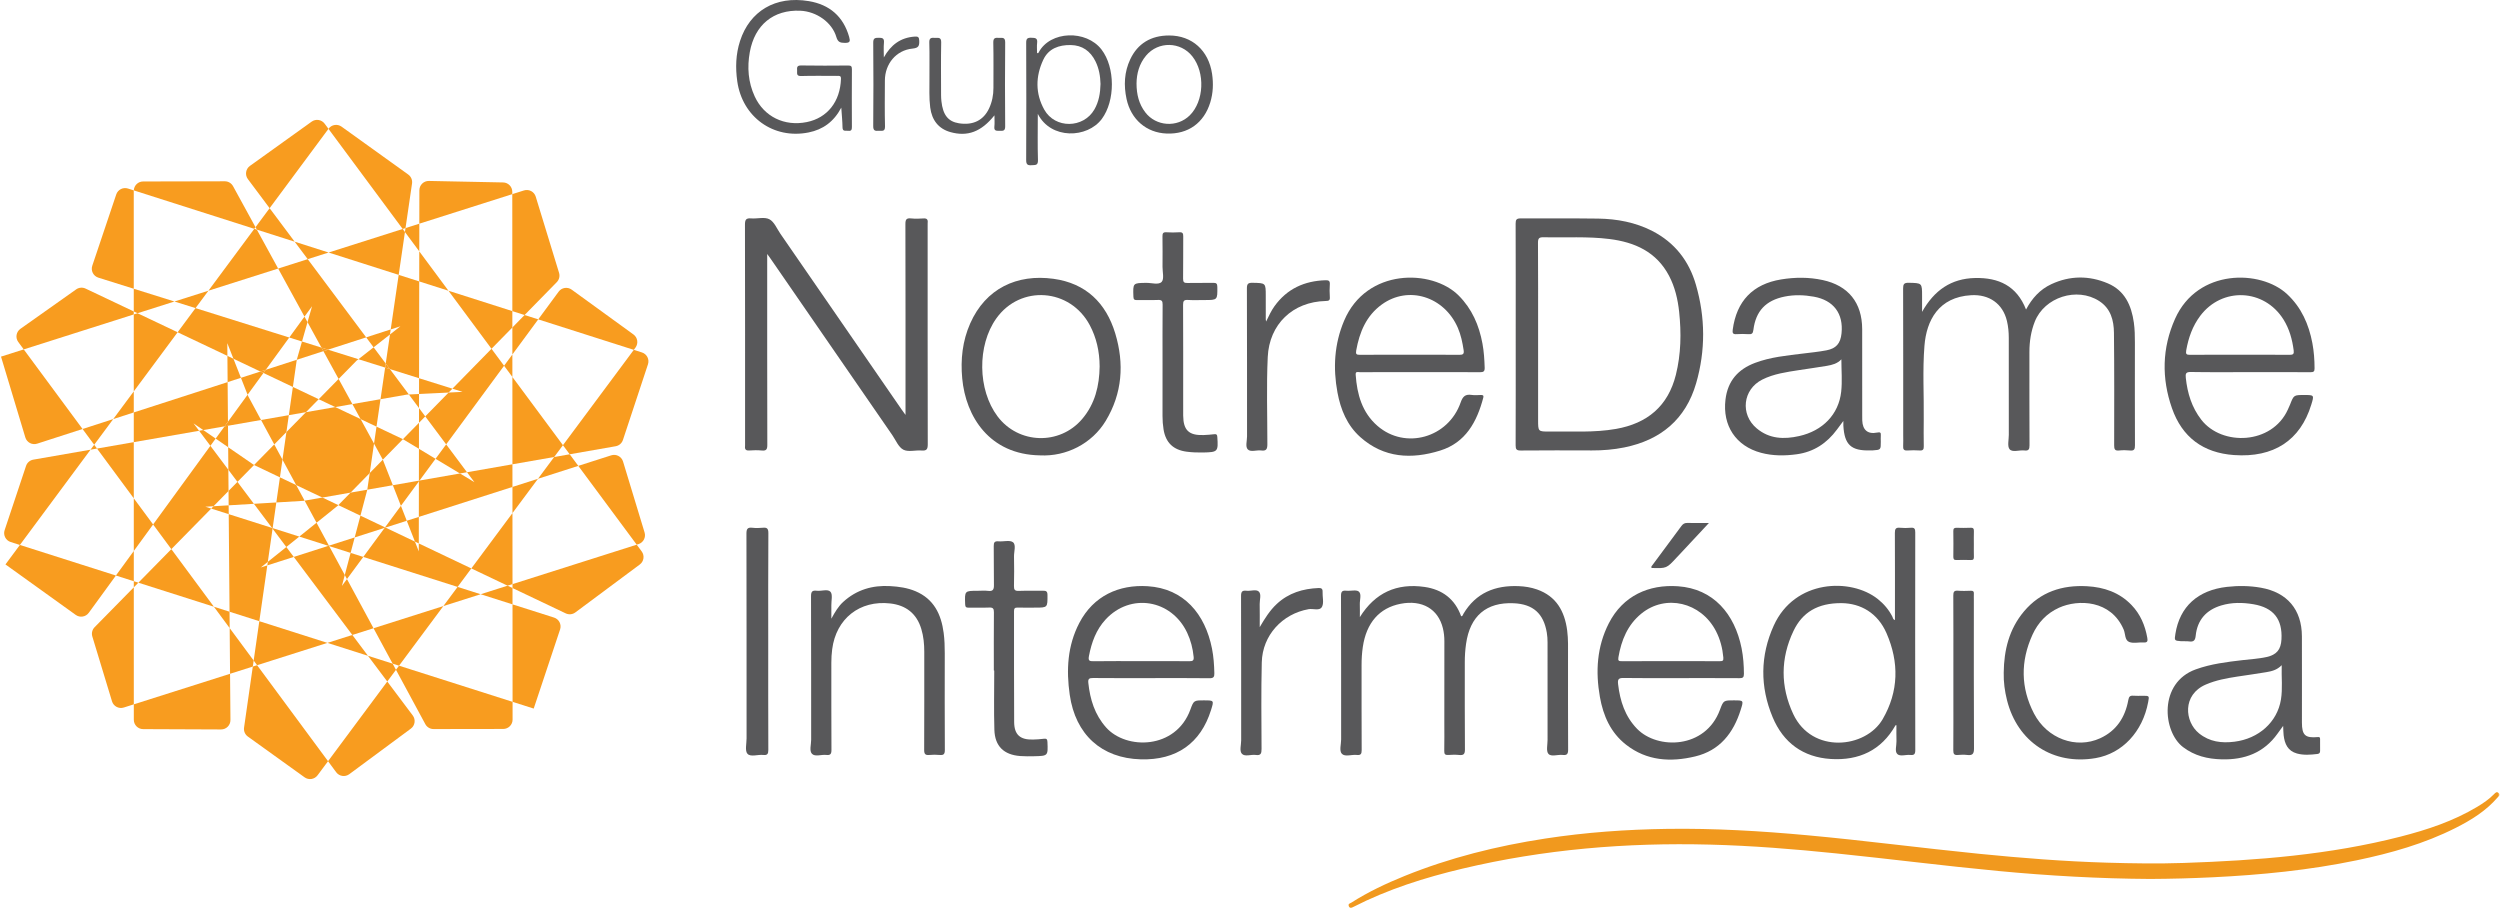 <svg width="1652" height="600" viewBox="0 0 1652 600" fill="none" xmlns="http://www.w3.org/2000/svg">
<path d="M167.862 307.279L150.776 295.517L150.901 310.421L156.907 318.426" fill="#F89C1F"/>
<path d="M88.418 125.814L84.546 124.58C81.33 123.555 77.882 125.298 76.808 128.501L60.978 175.604C59.875 178.884 61.682 182.435 64.988 183.471L88.393 190.811L88.385 126.103C88.385 126.003 88.41 125.91 88.418 125.814Z" fill="#F89C1F"/>
<path d="M338.578 234.242L355.664 211.04L346.644 208.166L338.568 216.406L338.578 234.242Z" fill="#F89C1F"/>
<path d="M22.017 303.732C19.775 304.123 17.932 305.71 17.213 307.866L3.059 350.323C1.97 353.593 3.764 357.122 7.051 358.168L13.143 360.107L59.832 297.146" fill="#F89C1F"/>
<path d="M352.679 468.229L370.11 415.938C371.198 412.665 369.401 409.136 366.117 408.093L338.67 399.369L338.71 463.782" fill="#F89C1F"/>
<path d="M266.25 290.208L276.842 296.58L276.871 279.37" fill="#F89C1F"/>
<path d="M76.594 380.313L88.414 384.077V364.088" fill="#F89C1F"/>
<path d="M376.454 300.188L406.836 294.873C409.081 294.481 410.924 292.888 411.639 290.724L428.177 240.725C429.255 237.459 427.462 233.94 424.185 232.894L418.82 231.182L371.995 294.175" fill="#F89C1F"/>
<path d="M151.772 415.045L152.021 445.238L167.054 440.466L167.623 436.496L151.772 415.045Z" fill="#F89C1F"/>
<path d="M62.514 414.458C60.931 416.074 60.351 418.426 61.01 420.589L74.014 463.437C75.014 466.732 78.519 468.575 81.803 467.532L88.421 465.429L88.414 388.108" fill="#F89C1F"/>
<path d="M421.898 359.559C425.125 358.534 426.929 355.108 425.943 351.87L411.707 304.973C410.707 301.672 407.196 299.829 403.908 300.882L382.133 307.848L420.738 359.926" fill="#F89C1F"/>
<path d="M346.644 208.166L367.932 186.441C369.516 184.823 370.088 182.471 369.427 180.304L354.002 129.924C352.995 126.636 349.498 124.8 346.221 125.843L338.518 128.291L338.56 205.587" fill="#F89C1F"/>
<path d="M251.445 263.783L268.915 260.741L270.185 260.681L257.629 243.88L254.501 242.898" fill="#F89C1F"/>
<path d="M277.055 166.09L277.087 147.813L267.968 150.712L267.587 153.317L277.055 166.09Z" fill="#F89C1F"/>
<path d="M182.596 332.028L167.78 332.918L179.732 348.843L180.166 348.982L182.596 332.028Z" fill="#F89C1F"/>
<path d="M0.668 235.658L16.74 289.07C17.736 292.386 21.266 294.236 24.56 293.168L54.551 283.48L15.687 230.883" fill="#F89C1F"/>
<path d="M179.731 348.843L180.112 349.348L180.165 348.982" fill="#F89C1F"/>
<path d="M257.629 243.88L254.889 240.219L254.498 242.898" fill="#F89C1F"/>
<path d="M419.919 229.705C421.972 226.944 421.374 223.038 418.588 221.013L377.763 191.394C375.013 189.398 371.17 189.992 369.152 192.728L355.664 211.044L418.82 231.182" fill="#F89C1F"/>
<path d="M267.968 150.709L272.273 121.242C272.608 118.958 271.64 116.678 269.765 115.329L225.702 83.685C222.958 81.714 219.14 82.308 217.13 85.023L217.048 85.133L266.096 151.303" fill="#F89C1F"/>
<path d="M209.171 345.427L197.775 354.578L217.006 360.691L217.355 360.58L209.171 345.427Z" fill="#F89C1F"/>
<path d="M62.244 293.891L59.832 297.146L64.102 296.406" fill="#F89C1F"/>
<path d="M223.756 250.409L235.629 238.327L236.856 237.366L216.764 231.065L213.704 232.054" fill="#F89C1F"/>
<path d="M3.604 372.972L50.047 406.332C52.808 408.313 56.651 407.698 58.65 404.951L76.594 380.312L13.143 360.107" fill="#F89C1F"/>
<path d="M167.054 440.467L161.272 480.817C160.945 483.094 161.913 485.368 163.781 486.713L201.272 513.657C204.012 515.628 207.826 515.034 209.84 512.322L216.768 503.004L169.89 439.566" fill="#F89C1F"/>
<path d="M243.157 433.354L255.91 450.347L261.659 442.609L259.468 438.546L243.157 433.354Z" fill="#F89C1F"/>
<path d="M194.718 159.714L178.166 137.566L168.844 150.14L169.722 151.744L194.718 159.714Z" fill="#F89C1F"/>
<path d="M217.006 360.691L217.5 360.847L217.358 360.581" fill="#F89C1F"/>
<path d="M216.76 231.065L212.416 229.702L213.704 232.054" fill="#F89C1F"/>
<path d="M248.797 281.929L251.444 263.783L232.854 267.021L238.287 276.941L248.797 281.929Z" fill="#F89C1F"/>
<path d="M203.204 212.88L212.416 229.702L216.764 231.065L241.962 222.921L203.339 171.249L183.805 177.458L201.201 209.226L206.211 202.349" fill="#F89C1F"/>
<path d="M180.112 349.348L189.2 361.459L197.775 354.578L180.166 348.981L180.112 349.348Z" fill="#F89C1F"/>
<path d="M254.889 240.219L246.88 229.502L236.856 237.365L254.497 242.898L254.889 240.219Z" fill="#F89C1F"/>
<path d="M227.829 379.974L217.5 360.847L217.006 360.69L194.12 368.016L232.825 419.585L246.822 415.141L229.274 382.646L225.929 387.19" fill="#F89C1F"/>
<path d="M184.976 315.423L182.596 332.028L200.646 330.943L201.29 330.833L195.732 320.547" fill="#F89C1F"/>
<path d="M261.66 442.608L281.055 478.519C282.137 480.522 284.229 481.767 286.506 481.763L332.544 481.692C335.956 481.685 338.717 478.917 338.717 475.509L338.71 463.782L263.684 439.89" fill="#F89C1F"/>
<path d="M88.424 475.626C88.424 479.031 91.175 481.796 94.58 481.806L146.072 482.02C149.516 482.034 152.309 479.23 152.277 475.786L152.025 445.238L88.421 465.429" fill="#F89C1F"/>
<path d="M238.18 340.749L234.387 355.13L254.213 348.782L254.433 348.487L238.18 340.749Z" fill="#F89C1F"/>
<path d="M88.413 384.077V388.108L91.431 385.038" fill="#F89C1F"/>
<path d="M193.533 255.704L196.109 237.743V237.736L175.611 244.361L174.078 246.471" fill="#F89C1F"/>
<path d="M338.518 126.732C338.514 123.37 335.82 120.623 332.458 120.556L283.431 119.567C279.973 119.495 277.13 122.278 277.123 125.736L277.087 147.813L338.518 128.291" fill="#F89C1F"/>
<path d="M317.604 392.669L338.671 399.365L338.667 388.581L335.394 387.023L317.604 392.669Z" fill="#F89C1F"/>
<path d="M168.844 150.139L153.989 123.01C152.9 121.028 150.815 119.794 148.552 119.797L94.555 119.918C91.246 119.925 88.57 122.541 88.418 125.814L168.051 151.21" fill="#F89C1F"/>
<path d="M115.27 199.235L88.392 190.81L88.396 205.807L90.879 206.988L115.27 199.235Z" fill="#F89C1F"/>
<path d="M91.434 385.037L141.343 400.931L113.217 362.872" fill="#F89C1F"/>
<path d="M276.871 279.37L281.002 275.154L276.885 269.646" fill="#F89C1F"/>
<path d="M227.829 379.974L229.274 382.646L240.048 368.016L231.686 365.358L227.829 379.974Z" fill="#F89C1F"/>
<path d="M292.971 400.49L317.603 392.669L302.382 387.831" fill="#F89C1F"/>
<path d="M203.204 212.88L201.201 209.226L191.146 223.031L199.557 225.668L203.204 212.88Z" fill="#F89C1F"/>
<path d="M338.567 216.406L338.56 205.59L296.354 192.127L324.78 230.474L338.567 216.406Z" fill="#F89C1F"/>
<path d="M137.728 192.098L115.27 199.235L129.196 203.604" fill="#F89C1F"/>
<path d="M175.611 244.36L172.057 245.51L174.078 246.47" fill="#F89C1F"/>
<path d="M254.213 348.786L254.718 348.623L254.433 348.487" fill="#F89C1F"/>
<path d="M134.306 284.181L131.562 284.658L139.024 294.599L142.504 289.82L134.306 284.181Z" fill="#F89C1F"/>
<path d="M259.464 438.545L263.684 439.89L292.971 400.49L246.826 415.141L259.464 438.545Z" fill="#F89C1F"/>
<path d="M88.41 364.089L101.173 346.57L88.407 329.296" fill="#F89C1F"/>
<path d="M338.585 249.1L338.578 234.242L333.092 241.688" fill="#F89C1F"/>
<path d="M303.93 312.876L308.587 312.061L294.825 293.645L287.804 303.177L303.93 312.876Z" fill="#F89C1F"/>
<path d="M169.722 151.744L168.05 151.21L137.728 192.098L183.805 177.457L169.722 151.744Z" fill="#F89C1F"/>
<path d="M232.854 267.021L223.756 250.409L210.594 263.801L221.539 268.992L232.854 267.021Z" fill="#F89C1F"/>
<path d="M217.5 360.847L231.686 365.359L234.387 355.13L217.354 360.581L217.5 360.847Z" fill="#F89C1F"/>
<path d="M154.259 237.063L172.057 245.51L175.611 244.361L191.146 223.031L129.196 203.604L117.369 219.558L150.271 235.17L150.199 226.742" fill="#F89C1F"/>
<path d="M274.191 357.89L254.721 348.622L254.213 348.782L240.048 368.016L302.378 387.83L311.451 375.627L276.739 359.104L276.728 364.366" fill="#F89C1F"/>
<path d="M201.29 330.832L209.171 345.427L223.087 334.259L223.549 333.785L213.028 328.776" fill="#F89C1F"/>
<path d="M212.416 229.702L199.557 225.667L196.11 237.739L213.704 232.054L212.416 229.702Z" fill="#F89C1F"/>
<path d="M222.151 510.288C224.183 513.034 228.054 513.614 230.801 511.583L271.494 481.479C274.252 479.44 274.821 475.544 272.761 472.801L255.91 450.347L216.768 503.005" fill="#F89C1F"/>
<path d="M214.515 81.717C212.505 79.006 208.691 78.408 205.947 80.376L165.15 109.625C162.34 111.643 161.731 115.578 163.802 118.353L178.166 137.566L217.049 85.132" fill="#F89C1F"/>
<path d="M172.501 277.531L163.937 261.67L163.61 260.841L150.633 278.659L150.655 281.334" fill="#F89C1F"/>
<path d="M338.667 388.581L373.828 405.317C375.895 406.299 378.336 406.061 380.176 404.695L422.762 373.029C425.499 370.99 426.071 367.127 424.04 364.387L420.734 359.925L338.664 385.984" fill="#F89C1F"/>
<path d="M88.396 205.807L56.54 190.693C54.523 189.733 52.142 189.939 50.317 191.23L13.488 217.292C10.659 219.295 10.029 223.227 12.086 226.013L15.686 230.884L88.396 207.778" fill="#F89C1F"/>
<path d="M259.585 320.632L264.922 334.245L276.806 318.113V317.622L259.585 320.632Z" fill="#F89C1F"/>
<path d="M366.193 301.985L355.497 316.373L382.133 307.848L376.454 300.188L366.193 301.985Z" fill="#F89C1F"/>
<path d="M54.551 283.48L62.244 293.89L74.825 276.926" fill="#F89C1F"/>
<path d="M186.652 303.728L181.226 293.681L167.862 307.279L184.976 315.423L186.652 303.728Z" fill="#F89C1F"/>
<path d="M176.97 371.279L180.112 349.348L179.731 348.843L151.142 339.756L151.68 404.226L171.352 410.487L176.636 373.61L172.363 374.979" fill="#F89C1F"/>
<path d="M167.78 332.917L156.903 318.426L151.014 324.417L151.093 333.917L167.78 332.917Z" fill="#F89C1F"/>
<path d="M257.696 221.017L254.888 240.219L257.628 243.88L276.916 249.929L277.023 185.965L263.449 181.635L258.183 217.68L264.591 215.609" fill="#F89C1F"/>
<path d="M276.899 260.354L270.185 260.681L276.884 269.647" fill="#F89C1F"/>
<path d="M252.971 303.757L266.25 290.208L248.797 281.929L247.157 293.14" fill="#F89C1F"/>
<path d="M257.696 221.017L258.183 217.68L241.962 222.921L246.879 229.503L257.696 221.017Z" fill="#F89C1F"/>
<path d="M217.137 166.865L194.718 159.714L203.339 171.249" fill="#F89C1F"/>
<path d="M338.585 249.1L338.617 306.806L366.192 301.985L371.995 294.175L338.585 249.1Z" fill="#F89C1F"/>
<path d="M216.348 424.816L243.158 433.355L232.825 419.585" fill="#F89C1F"/>
<path d="M176.97 371.279L176.636 373.609L194.12 368.016L189.203 361.459L176.97 371.279Z" fill="#F89C1F"/>
<path d="M64.102 296.406L88.41 329.296L88.403 292.172" fill="#F89C1F"/>
<path d="M274.191 357.89L276.739 359.103L276.767 341.566L268.794 344.117L274.191 357.89Z" fill="#F89C1F"/>
<path d="M154.259 237.063L150.271 235.17L150.413 252.501L159.212 249.658L154.259 237.063Z" fill="#F89C1F"/>
<path d="M74.825 276.926L88.403 272.539L88.399 258.621" fill="#F89C1F"/>
<path d="M267.588 153.317L266.097 151.306L217.138 166.865L263.45 181.634L267.588 153.317Z" fill="#F89C1F"/>
<path d="M167.624 436.496L169.89 439.566L216.348 424.815L171.349 410.487L167.624 436.496Z" fill="#F89C1F"/>
<path d="M338.638 339.051L355.497 316.373L338.628 321.77" fill="#F89C1F"/>
<path d="M150.634 278.659L148.399 281.726L150.655 281.335" fill="#F89C1F"/>
<path d="M276.807 318.113L277.219 317.547L276.807 317.622" fill="#F89C1F"/>
<path d="M189.264 285.501L190.865 274.333L172.501 277.528L181.226 293.681L189.264 285.501Z" fill="#F89C1F"/>
<path d="M135.694 334.842L141.084 334.519L151.015 324.418L150.897 310.421L139.024 294.599L101.173 346.569L113.217 362.872L139.561 336.073" fill="#F89C1F"/>
<path d="M150.776 295.516L150.655 281.334L148.399 281.726L142.504 289.824L150.776 295.516Z" fill="#F89C1F"/>
<path d="M244.314 312.594L242.709 323.585L259.585 320.632L252.971 303.76L244.314 312.594Z" fill="#F89C1F"/>
<path d="M276.842 296.581L276.807 317.622L277.219 317.547L287.808 303.177L276.842 296.581Z" fill="#F89C1F"/>
<path d="M296.44 259.4L281.001 275.154L294.825 293.648L333.092 241.688L324.78 230.474L298.948 256.838L305.68 258.948" fill="#F89C1F"/>
<path d="M296.354 192.127L277.055 166.09L277.023 185.964" fill="#F89C1F"/>
<path d="M90.879 206.988L88.396 207.778L88.4 258.621L117.369 219.558L90.879 206.988Z" fill="#F89C1F"/>
<path d="M335.393 387.023L338.663 385.984L338.635 339.052L311.451 375.627L335.393 387.023Z" fill="#F89C1F"/>
<path d="M296.44 259.4L298.948 256.838L276.916 249.929L276.899 260.353L296.44 259.4Z" fill="#F89C1F"/>
<path d="M141.087 334.519L139.561 336.074L151.142 339.756L151.093 333.917L141.087 334.519Z" fill="#F89C1F"/>
<path d="M141.344 400.931L151.772 415.045L151.68 404.225" fill="#F89C1F"/>
<path d="M254.722 348.622L268.794 344.117L264.923 334.244L254.434 348.487L254.722 348.622Z" fill="#F89C1F"/>
<path d="M223.549 333.786L238.18 340.749L242.709 323.585L231.651 325.521L223.549 333.786Z" fill="#F89C1F"/>
<path d="M172.057 245.51L159.212 249.658L163.61 260.841L174.078 246.47L172.057 245.51Z" fill="#F89C1F"/>
<path d="M313.497 318.629L303.93 312.876L277.223 317.548L276.806 318.113L276.767 341.567L338.628 321.771L338.617 306.806L308.587 312.061" fill="#F89C1F"/>
<path d="M210.594 263.798L193.533 255.703L190.865 274.333L202.176 272.362L210.594 263.798Z" fill="#F89C1F"/>
<path d="M127.89 279.766L134.306 284.181L148.399 281.726L150.634 278.659L150.413 252.501L88.403 272.539V292.172L131.562 284.658" fill="#F89C1F"/>
<path d="M213.028 328.776L231.651 325.521L244.314 312.595L247.157 293.14L238.287 276.941L221.539 268.992L202.18 272.362L189.264 285.501L186.652 303.728L195.732 320.547" fill="#F89C1F"/>
<mask id="mask0_54_241" style="mask-type:luminance" maskUnits="userSpaceOnUse" x="890" y="522" width="762" height="78">
<path d="M890.585 522.814H1651.67V599.997H890.585V522.814Z" fill="white"/>
</mask>
<g mask="url(#mask0_54_241)">
<path d="M1420.81 580.812C1387.29 580.606 1353.87 578.717 1320.5 575.557C1284.66 572.17 1248.96 567.573 1213.17 563.909C1185.5 561.073 1157.78 558.835 1129.94 558.116C1074.74 556.682 1020.16 561.222 966.368 574.006C941.494 579.919 917.182 587.587 894.31 599.292C893.321 599.797 892.389 600.658 891.446 599.143C890.265 597.246 892.119 597.008 892.965 596.467C904.106 589.366 916.007 583.758 928.222 578.816C958.124 566.719 989.215 559.009 1021.05 554.121C1047.81 550.011 1074.73 548.101 1101.79 547.72C1132.71 547.282 1163.51 549.118 1194.28 551.936C1232.27 555.412 1270.1 560.436 1308.05 564.215C1336.07 567.008 1364.14 569.224 1392.31 570.053C1409.23 570.548 1426.15 570.811 1443.07 570.238C1491.35 568.612 1539.41 564.873 1586.42 552.804C1604.05 548.279 1621.26 542.557 1636.99 533.122C1641 530.72 1644.84 528.091 1648.11 524.722C1649.03 523.772 1649.94 522.815 1651.19 524.156C1652.41 525.458 1651.01 526.241 1650.38 526.984C1642.75 535.858 1633.01 541.874 1622.72 547.072C1602.01 557.543 1579.88 563.784 1557.29 568.491C1525.86 575.034 1494.02 578.162 1462.02 579.716C1448.29 580.382 1434.55 580.741 1420.81 580.812Z" fill="#F1991E"/>
</g>
<path d="M596.934 297.153C600.172 298.832 604.943 297.359 609.003 297.701C612.418 297.989 613.07 296.74 613.062 293.535C612.956 245.239 612.988 196.944 612.988 148.649C612.988 148.193 612.938 147.731 612.998 147.286C613.28 145.13 612.539 144.176 610.195 144.344C607.48 144.536 604.719 144.614 602.022 144.329C598.983 144.009 598.282 145.03 598.293 148.037C598.403 188.604 598.364 229.172 598.364 269.743V274.169C597.204 272.571 596.546 271.707 595.93 270.817C569.184 232.036 542.442 193.244 515.685 154.469C513.369 151.111 511.615 146.546 508.391 144.874C505.153 143.194 500.382 144.664 496.322 144.315C492.896 144.027 492.262 145.294 492.273 148.492C492.376 196.787 492.344 245.083 492.344 293.378C492.344 293.834 492.394 294.292 492.334 294.741C492.045 296.908 492.81 297.84 495.144 297.676C497.859 297.484 500.62 297.406 503.317 297.69C506.367 298.014 507.05 296.968 507.039 293.976C506.932 253.408 506.968 212.841 506.968 172.27V167.815C508.135 169.441 508.783 170.316 509.402 171.213C536.148 209.994 562.89 248.779 589.647 287.557C591.96 290.912 593.71 295.481 596.934 297.153Z" fill="#58585A"/>
<path d="M1327.4 223.259C1327.41 244.624 1327.39 265.99 1327.42 287.355C1327.42 290.635 1326.32 295.015 1327.98 296.901C1329.9 299.078 1334.4 297.271 1337.76 297.669C1340.55 298 1341.11 296.858 1341.1 294.254C1341 273.685 1341.04 253.117 1341.04 232.545C1341.04 225.675 1342.05 218.975 1344.58 212.553C1350.96 196.365 1372.49 189.462 1387.14 198.923C1394.8 203.861 1396.81 211.678 1396.9 219.929C1397.16 244.699 1397.08 269.473 1397.04 294.243C1397.03 296.78 1397.46 298 1400.32 297.684C1402.67 297.424 1405.11 297.431 1407.47 297.684C1410.28 297.986 1410.79 296.848 1410.78 294.268C1410.69 271.654 1410.72 249.04 1410.74 226.425C1410.74 221.992 1410.67 217.566 1410.05 213.169C1408.44 201.78 1404.04 191.988 1392.83 187.238C1380.45 181.994 1367.84 182.051 1355.52 187.786C1348.03 191.266 1342.76 197.08 1338.81 204.551C1332.69 188.889 1320.72 183.35 1305.08 183.709C1289.36 184.075 1278.18 191.736 1270.11 206.088V195.713C1270.11 186.9 1270.11 187.061 1261.25 186.865C1258.1 186.794 1257.57 187.872 1257.58 190.729C1257.67 223.003 1257.64 255.28 1257.64 287.551C1257.64 289.938 1257.75 292.329 1257.61 294.709C1257.48 296.83 1258.03 297.854 1260.41 297.677C1263.12 297.477 1265.87 297.502 1268.58 297.669C1270.78 297.808 1271.27 296.887 1271.23 294.891C1271.13 288.985 1271.15 283.075 1271.21 277.165C1271.4 260.923 1270.38 244.642 1271.68 228.443C1273.02 211.753 1281 196.304 1302.54 195.069C1314.39 194.39 1323.45 200.595 1326.19 212.119C1327.06 215.78 1327.4 219.502 1327.4 223.259Z" fill="#58585A"/>
<path d="M1036.15 433.959C1036.15 428.167 1036.35 422.371 1035.59 416.604C1033.9 403.881 1028.42 393.972 1015.58 389.485C1011.68 388.123 1007.63 387.493 1003.55 387.322C988.001 386.671 975.259 391.738 966.987 405.674C966.631 406.268 966.57 407.225 965.531 407.232C961.422 395.811 953.043 389.532 941.354 387.849C922.948 385.198 908.641 391.666 898.59 407.805C898.59 404.998 898.675 402.187 898.565 399.384C898.451 396.47 899.864 392.616 897.925 390.93C896.281 389.496 892.513 390.642 889.716 390.346C886.919 390.051 886.122 390.909 886.13 393.815C886.247 425.413 886.19 457.011 886.226 488.609C886.229 491.883 884.827 496.202 886.749 498.155C888.844 500.279 893.221 498.497 896.569 498.87C899.145 499.159 899.81 498.233 899.796 495.675C899.686 476.921 899.746 458.168 899.729 439.41C899.725 435.429 899.967 431.472 900.547 427.527C902.899 411.534 911.513 401.675 925.56 398.971C939.718 396.242 950.346 402.386 953.463 415.156C954.128 417.913 954.445 420.728 954.437 423.595C954.391 441.552 954.409 459.513 954.409 477.473C954.409 483.724 954.501 489.975 954.363 496.227C954.316 498.347 954.957 499.034 957.06 498.877C959.426 498.703 961.849 498.643 964.208 498.888C967.143 499.187 968.054 498.333 968.026 495.216C967.862 476.011 967.955 456.798 967.937 437.592C967.926 433.493 968.2 429.423 968.784 425.367C971.413 406.997 982.208 397.818 1000.24 398.622C1013.07 399.195 1020 405.382 1022.13 418.059C1022.49 420.205 1022.62 422.339 1022.62 424.499C1022.62 445.982 1022.61 467.468 1022.63 488.947C1022.63 492.107 1021.59 496.337 1023.2 498.152C1025.07 500.269 1029.41 498.479 1032.64 498.87C1035.49 499.215 1036.24 498.177 1036.22 495.334C1036.1 474.876 1036.16 454.418 1036.15 433.959Z" fill="#58585A"/>
<path d="M624.299 431.803C624.306 427.248 624.167 422.709 623.573 418.201C621.947 405.912 617.097 395.761 604.886 390.641C599.577 388.417 593.952 387.631 588.273 387.3C576.546 386.617 566.032 389.68 557.204 397.728C553.998 400.653 551.824 404.325 549.362 408.825C549.362 405.289 549.398 402.617 549.355 399.945C549.305 396.899 550.344 392.836 548.796 391.071C546.985 389.011 542.801 390.755 539.688 390.36C536.695 389.976 535.909 391.007 535.923 394.046C536.044 425.647 535.984 457.245 536.016 488.85C536.019 492.013 534.682 496.13 536.539 498.105C538.574 500.268 542.787 498.478 546.018 498.866C548.69 499.186 549.444 498.243 549.426 495.529C549.305 476.319 549.373 457.107 549.351 437.897C549.348 434.937 549.526 432.005 549.903 429.067C552.483 408.833 568.092 396.433 588.334 398.767C598.691 399.963 605.715 405.417 608.793 415.6C610.287 420.545 610.764 425.601 610.757 430.735C610.746 452.332 610.806 473.932 610.689 495.529C610.671 498.275 611.458 499.136 614.115 498.88C616.371 498.667 618.673 498.667 620.929 498.88C623.551 499.129 624.37 498.339 624.352 495.571C624.228 474.316 624.267 453.058 624.299 431.803Z" fill="#58585A"/>
<path d="M1415.93 459.768C1413.89 459.768 1411.83 459.914 1409.8 459.733C1407.55 459.533 1406.79 460.295 1406.38 462.604C1404.31 473.996 1398.55 482.913 1387.78 487.837C1371.88 495.113 1352.74 488.121 1344.09 471.541C1335.19 454.474 1335.12 436.901 1343.06 419.425C1346.69 411.437 1352.48 405.257 1360.59 401.589C1373.27 395.861 1394.94 396.373 1403.34 416.059C1404.53 418.859 1403.96 423.082 1407.06 424.249C1409.84 425.303 1413.34 424.321 1416.51 424.545C1419.08 424.723 1419.3 423.581 1418.94 421.524C1417.49 413.287 1414.36 405.859 1408.49 399.774C1400.49 391.467 1390.35 387.998 1379.12 387.379C1362.71 386.475 1348.35 391.086 1337.46 403.998C1327.63 415.671 1324.22 429.565 1324.06 444.48C1323.91 450.667 1324.74 456.73 1326.23 462.693C1333.17 490.402 1356.77 505.79 1384.82 500.951C1402.43 497.913 1415.87 483.557 1419.52 463.888C1420.29 459.772 1420.29 459.772 1415.93 459.768Z" fill="#58585A"/>
<path d="M802.401 286.928C800.035 287.194 797.658 287.408 795.278 287.486C785.625 287.799 781.95 284.281 781.853 274.688C781.814 271.052 781.846 267.416 781.846 263.78C781.846 242.987 781.896 222.191 781.782 201.395C781.768 198.826 782.437 198.051 784.995 198.211C788.617 198.435 792.264 198.268 795.901 198.268C804.59 198.268 804.511 198.268 804.412 189.568C804.387 187.462 803.8 186.857 801.718 186.904C796.039 187.035 790.357 186.864 784.675 186.993C782.515 187.039 781.75 186.505 781.786 184.175C781.928 174.86 781.793 165.538 781.885 156.224C781.907 154.217 781.48 153.342 779.281 153.484C776.452 153.669 773.592 153.669 770.763 153.484C768.561 153.338 768.13 154.224 768.162 156.227C768.272 162.93 768.226 169.633 768.194 176.34C768.18 179.738 769.375 184.31 767.657 186.228C765.675 188.437 761.017 186.882 757.53 186.918C748.578 187.01 748.632 186.946 748.952 195.983C749.016 197.748 749.482 198.346 751.279 198.303C755.936 198.193 760.601 198.403 765.251 198.211C767.678 198.111 768.279 198.89 768.258 201.253C768.144 214.204 768.205 227.158 768.205 240.112C768.205 251.704 768.222 263.292 768.19 274.884C768.183 277.848 768.393 280.776 768.863 283.701C770.283 292.506 775.285 297.317 784.166 298.48C787.781 298.957 791.396 299.078 795.033 299.007C804.771 298.815 805.077 298.452 804.401 288.689C804.294 287.148 803.839 286.768 802.401 286.928Z" fill="#58585A"/>
<path d="M689.781 488.168C687.426 488.477 685.038 488.63 682.658 488.694C674.143 488.926 670.212 485.556 670.155 477.117C669.991 452.699 670.108 428.274 670.062 403.855C670.059 402.105 670.56 401.436 672.378 401.489C676.239 401.6 680.103 401.521 683.964 401.521C692.329 401.521 692.229 401.521 692.172 393.132C692.154 390.791 691.329 390.307 689.215 390.353C683.882 390.474 678.534 390.243 673.204 390.456C670.553 390.563 669.97 389.663 670.034 387.179C670.204 380.708 670.172 374.229 670.059 367.757C670.002 364.508 671.542 360.079 669.415 358.346C667.404 356.713 663.131 357.994 659.875 357.716C657.317 357.496 656.609 358.318 656.659 360.893C656.83 369.408 656.613 377.932 656.787 386.447C656.847 389.4 656.275 390.88 652.941 390.449C650.706 390.157 648.404 390.392 646.131 390.392C637.395 390.392 637.452 390.392 637.769 399.255C637.837 401.052 638.353 401.596 640.117 401.553C644.661 401.45 649.212 401.657 653.745 401.468C656.2 401.365 656.787 402.237 656.773 404.563C656.673 417.397 656.726 430.234 656.726 443.067H656.993C656.993 456.129 656.698 469.193 657.082 482.24C657.403 493.095 663.355 498.788 674.19 499.592C677.235 499.816 680.306 499.791 683.362 499.72C692.585 499.51 692.528 499.482 692.154 490.32C692.079 488.509 691.596 487.929 689.781 488.168Z" fill="#58585A"/>
<path d="M503.944 348.74C501.695 348.974 499.382 348.996 497.137 348.736C494.024 348.38 493.244 349.469 493.252 352.589C493.358 397.697 493.319 442.804 493.337 487.912C493.337 491.413 492.149 496.116 493.928 498.101C495.97 500.382 500.777 498.482 504.349 498.874C507.078 499.176 507.722 498.176 507.708 495.518C507.605 471.773 507.648 448.024 507.648 424.278C507.648 400.301 507.576 376.328 507.736 352.354C507.758 349.209 506.815 348.444 503.944 348.74Z" fill="#58585A"/>
<path d="M878.748 187.825C878.886 185.634 877.983 185.125 875.994 185.182C861.975 185.584 850.447 190.81 842.135 202.398C840.022 205.344 838.531 208.632 836.631 212.485C836.485 211.56 836.421 211.343 836.421 211.126C836.414 205.899 836.414 200.673 836.414 195.446C836.41 186.921 836.41 187.053 827.728 186.875C824.779 186.815 823.939 187.523 823.953 190.586C824.074 223.195 824.017 255.799 824.046 288.408C824.049 291.34 822.804 295.182 824.547 296.972C826.462 298.929 830.379 297.26 833.379 297.669C836.734 298.125 837.477 296.819 837.477 293.57C837.481 274.375 836.841 255.166 837.719 235.985C838.719 214.232 854.2 199.406 876.04 198.89C878 198.844 878.922 198.588 878.751 196.339C878.541 193.514 878.566 190.654 878.748 187.825Z" fill="#58585A"/>
<path d="M873.965 391.096C874.057 389.09 873.2 388.488 871.382 388.563C860.985 388.987 851.531 391.801 843.714 399.073C838.985 403.467 835.715 408.833 832.428 414.426C832.428 409.334 832.495 404.243 832.399 399.155C832.35 396.348 833.634 392.733 831.869 390.958C830.101 389.179 826.464 390.705 823.682 390.364C820.889 390.018 820.074 390.968 820.085 393.854C820.192 425.655 820.138 457.452 820.17 489.253C820.174 492.295 818.886 496.258 820.686 498.14C822.668 500.215 826.728 498.425 829.83 498.877C833.186 499.368 833.645 497.809 833.634 494.892C833.556 475.814 833.321 456.73 833.783 437.659C834.218 419.812 847.336 405.606 864.764 402.539C867.802 402.005 872.111 403.969 873.641 400.845C874.943 398.184 873.815 394.384 873.965 391.096Z" fill="#58585A"/>
<path d="M534.339 87.52C543.736 85.624 550.934 80.546 555.919 71.136C556.253 76.181 556.677 80.141 556.73 84.108C556.769 87.239 558.908 86.2 560.516 86.421C562.53 86.702 562.943 85.755 562.932 83.916C562.864 71.186 562.854 58.459 562.943 45.732C562.953 43.743 562.327 43.277 560.434 43.295C550.094 43.38 539.751 43.448 529.411 43.259C526.561 43.206 526.611 44.586 526.732 46.55C526.842 48.347 526.042 50.333 529.361 50.233C537.31 49.995 545.27 50.155 553.225 50.155C554.585 50.155 555.791 49.849 555.713 52.158C555.211 67.119 546.76 77.899 533.147 80.667C518.335 83.677 504.875 77.081 498.712 63.724C494.379 54.332 493.653 44.476 495.471 34.418C498.73 16.408 511.094 6.332 528.806 7.082C539.488 7.538 549.81 14.739 552.649 24.427C553.649 27.843 555.19 28.312 558.285 28.337C561.726 28.366 561.946 27.288 561.117 24.377C557.246 10.793 548.105 3.037 534.492 0.749C512.318 -2.979 495.361 7.427 489.013 27.113C486.202 35.837 485.917 44.686 487.181 53.691C490.511 77.366 511.105 92.202 534.339 87.52Z" fill="#58585A"/>
<path d="M1304.32 396.768C1304.32 395.292 1304.25 393.812 1304.33 392.342C1304.44 390.873 1303.91 390.321 1302.41 390.367C1299.57 390.456 1296.71 390.581 1293.9 390.339C1291.24 390.108 1290.72 391.129 1290.74 393.602C1290.84 410.527 1290.79 427.455 1290.79 444.384C1290.79 449.155 1290.79 453.926 1290.79 458.697C1290.79 471.079 1290.85 483.464 1290.74 495.846C1290.71 498.237 1291.38 499.105 1293.78 498.877C1295.81 498.685 1297.9 498.639 1299.91 498.884C1303.32 499.297 1304.44 498.287 1304.42 494.586C1304.25 461.981 1304.32 429.373 1304.32 396.768Z" fill="#58585A"/>
<path d="M657.133 76.206C657.133 79.109 657.343 81.401 657.083 83.639C656.717 86.823 658.741 86.385 660.677 86.432C662.73 86.481 664.246 86.613 664.221 83.567C664.071 65.045 664.05 46.519 664.228 27.996C664.263 24.303 662.107 25.132 660.068 25.015C657.837 24.883 656.293 24.89 656.368 28.078C656.599 38.076 656.428 48.077 656.464 58.078C656.482 62.81 655.585 67.336 653.593 71.613C649.899 79.547 642.926 82.948 633.611 81.458C626.526 80.326 623.064 75.957 622.082 66.852C621.936 65.5 621.869 64.138 621.865 62.779C621.851 51.187 621.712 39.591 621.94 28.007C622.015 24.31 619.83 25.128 617.784 25.015C615.564 24.887 613.974 24.869 614.08 28.071C614.336 36.019 614.112 43.978 614.18 51.934C614.233 58.288 613.87 64.646 614.682 70.994C615.767 79.476 620.271 85.101 627.982 87.278C639.296 90.481 648.426 87.129 657.133 76.206Z" fill="#58585A"/>
<path d="M580.698 86.424C582.665 86.282 584.91 87.271 584.814 83.514C584.551 73.413 584.693 63.301 584.733 53.193C584.772 42.196 592.165 33.18 602.964 32.112C607.127 31.7 607.55 30.216 607.429 26.843C607.344 24.538 606.689 24.025 604.476 24.175C595.04 24.815 588.646 29.689 584.042 37.951C584.042 34.696 583.811 31.422 584.11 28.195C584.384 25.214 583.01 24.947 580.591 24.957C578.193 24.968 577.008 25.207 577.033 28.192C577.193 46.59 577.204 64.991 577.029 83.386C576.997 86.574 578.477 86.581 580.698 86.424Z" fill="#58585A"/>
<path d="M1115.03 345.556C1113.23 345.502 1112.13 346.15 1111.08 347.573C1104.78 356.176 1098.39 364.708 1092.04 373.276C1091.61 373.859 1090.84 374.396 1091.38 375.314C1101.28 375.624 1101.28 375.624 1107.87 368.476C1108.33 367.974 1108.82 367.494 1109.28 366.999C1115.76 360.061 1122.23 353.123 1129.25 345.595C1123.88 345.595 1119.45 345.677 1115.03 345.556Z" fill="#58585A"/>
<path d="M1302.17 348.746C1299.12 348.899 1296.05 348.842 1292.99 348.764C1291.45 348.729 1290.73 349.127 1290.75 350.846C1290.85 356.517 1290.83 362.188 1290.76 367.856C1290.75 369.4 1291.12 370.126 1292.83 370.069C1296 369.962 1299.18 369.944 1302.35 370.073C1304.15 370.147 1304.39 369.318 1304.35 367.838C1304.26 365.116 1304.32 362.395 1304.32 359.673C1304.32 356.837 1304.25 353.998 1304.35 351.169C1304.4 349.536 1304.12 348.65 1302.17 348.746Z" fill="#58585A"/>
<path d="M1024.02 285.149C1016.38 285.238 1016.38 285.163 1016.38 277.616C1016.38 258.749 1016.38 239.881 1016.38 221.013C1016.38 200.783 1016.43 180.553 1016.3 160.322C1016.3 157.451 1017.1 156.729 1019.92 156.793C1034.45 157.12 1049.02 156.127 1063.49 157.938C1080.29 160.041 1094.59 166.413 1102.92 182.271C1106.82 189.704 1108.69 197.769 1109.58 206.059C1111.06 220.031 1110.83 233.932 1107.42 247.659C1102.23 268.43 1088.53 279.776 1067.88 283.423C1053.34 285.988 1038.65 284.971 1024.02 285.149ZM1120.81 253.255C1127.07 231.62 1126.93 209.724 1120.64 188.099C1116.08 172.387 1106.62 160.226 1091.86 152.648C1080.63 146.88 1068.48 144.639 1056.02 144.45C1038.99 144.194 1021.93 144.454 1004.9 144.322C1002.16 144.301 1001.52 145.094 1001.53 147.741C1001.63 172.167 1001.58 196.592 1001.58 221.013C1001.58 245.439 1001.63 269.864 1001.53 294.285C1001.52 296.954 1002.18 297.719 1004.91 297.697C1020.58 297.562 1036.26 297.591 1051.94 297.648C1059.11 297.672 1066.22 297.1 1073.25 295.68C1097.37 290.813 1113.88 277.147 1120.81 253.255Z" fill="#58585A"/>
<path d="M1244.03 475.302C1232.81 494.519 1197.4 498.401 1184.97 471.841C1176.47 453.674 1176.49 435.062 1185.14 416.924C1190.97 404.692 1201.08 398.409 1217.02 398.547C1229.52 398.732 1240.77 404.98 1246.63 418.465C1254.98 437.631 1254.74 456.919 1244.03 475.302ZM1262.66 348.743C1260.29 348.957 1257.86 348.971 1255.5 348.74C1252.78 348.477 1252.11 349.48 1252.13 352.131C1252.23 370.201 1252.18 388.279 1252.18 406.35V409.726C1250.8 409.321 1250.85 408.246 1250.49 407.52C1248.14 402.874 1244.86 399.028 1240.8 395.804C1223.02 381.729 1185.9 382.846 1172.09 413.405C1163.09 433.315 1162.96 453.805 1171.36 473.926C1178.39 490.783 1191.5 500.407 1209.83 501.539C1228.29 502.674 1243.14 495.938 1252.56 479.273C1252.61 479.191 1252.91 479.248 1253.16 479.234C1253.16 482.76 1253.08 486.286 1253.19 489.805C1253.28 492.719 1251.9 496.526 1253.78 498.304C1255.65 500.055 1259.43 498.568 1262.34 498.87C1264.83 499.13 1265.62 498.365 1265.62 495.732C1265.52 447.764 1265.53 399.796 1265.6 351.828C1265.6 349.547 1265.17 348.509 1262.66 348.743Z" fill="#58585A"/>
<path d="M1160.86 283.089C1149.78 273.82 1151.62 257.329 1164.49 250.84C1172.11 246.997 1180.48 245.873 1188.76 244.574C1194.93 243.606 1201.13 242.795 1207.27 241.738C1210.71 241.148 1214.12 240.297 1216.78 237.437C1216.78 244.83 1217.42 251.914 1216.66 258.845C1214.99 273.888 1204.42 284.668 1188.89 288.152C1178.86 290.407 1169.24 290.094 1160.86 283.089ZM1187.35 300.17C1198.54 298.63 1207.22 292.866 1213.86 283.857C1215.06 282.228 1216.27 280.612 1218.09 278.168C1218.09 279.936 1218.05 280.602 1218.09 281.26C1218.82 293.947 1223.19 297.964 1235.86 297.633C1236.43 297.619 1236.99 297.655 1237.56 297.616C1242.83 297.246 1242.83 297.242 1242.83 291.902C1242.83 290.539 1242.73 289.166 1242.84 287.814C1243.03 285.75 1242.4 285.44 1240.35 285.85C1234.23 287.07 1230.82 284.156 1230.58 277.851C1230.53 276.83 1230.55 275.806 1230.55 274.781C1230.55 255.685 1230.59 236.59 1230.53 217.495C1230.48 199.975 1221.36 188.697 1204.41 185.053C1195.3 183.093 1186.11 183.146 1176.98 184.644C1158.18 187.725 1147.49 199.018 1144.98 217.879C1144.67 220.177 1145.18 220.96 1147.52 220.814C1150.12 220.651 1152.75 220.633 1155.35 220.818C1157.57 220.974 1158.34 220.426 1158.64 217.989C1160.19 205.501 1166.9 198.481 1179.29 195.98C1185.72 194.681 1192.16 194.888 1198.59 196.044C1211.62 198.399 1218.24 207.18 1216.88 220.313C1216.21 226.877 1213.39 230.271 1206.93 231.499C1201.81 232.474 1196.6 232.986 1191.43 233.623C1180.72 234.939 1169.96 235.939 1159.76 239.778C1148.51 244.012 1141.69 251.683 1140.2 264.004C1138.12 281.189 1147 294.755 1163.72 299.217C1171.52 301.302 1179.45 301.263 1187.35 300.17Z" fill="#58585A"/>
<path d="M1444.66 231.467C1446.13 223.177 1448.85 215.445 1453.94 208.682C1468.41 189.519 1496.13 190.75 1508.9 211.087C1512.84 217.374 1514.73 224.312 1515.67 231.598C1515.96 233.844 1515.32 234.495 1513.03 234.47C1502 234.356 1490.98 234.42 1479.95 234.42C1469.05 234.42 1458.14 234.352 1447.22 234.473C1444.78 234.502 1444.23 233.982 1444.66 231.467ZM1476.24 300.704C1502.45 302.554 1520.04 291.073 1527.29 267.416C1529.25 261.019 1529.25 261.019 1522.64 261.019C1515.74 261.019 1515.75 261.023 1513.29 267.295C1512.83 268.455 1512.3 269.583 1511.78 270.718C1501.24 293.852 1468.24 294.887 1454.65 277.4C1448.29 269.213 1445.46 259.841 1444.38 249.723C1444.09 246.94 1444.36 245.755 1447.71 245.812C1460.78 246.04 1473.85 245.905 1486.92 245.905C1500.21 245.905 1513.51 245.859 1526.8 245.955C1528.89 245.969 1529.49 245.435 1529.46 243.315C1529.44 237.732 1529.05 232.193 1528.01 226.713C1525.65 214.282 1520.79 203.181 1511.3 194.351C1493.88 178.123 1452.14 177.351 1437.28 210.667C1428.65 230.015 1428.3 249.911 1435.23 269.729C1441.93 288.924 1455.86 299.267 1476.24 300.704Z" fill="#58585A"/>
<path d="M896.182 231.592C898.352 219.477 902.842 208.618 913.129 201.186C930.652 188.509 954.346 195.906 963.337 216.62C965.386 221.348 966.397 226.312 967.169 231.375C967.553 233.876 966.777 234.491 964.354 234.466C953.342 234.36 942.323 234.42 931.311 234.42C920.398 234.42 909.496 234.374 898.591 234.459C896.342 234.477 895.748 234.025 896.182 231.592ZM898.886 288.832C914.495 302.75 932.794 303.593 951.624 297.751C968.5 292.51 975.95 278.759 980.159 262.759C980.544 261.293 979.878 260.98 978.601 261.009C976.551 261.058 974.477 261.268 972.47 260.969C968.329 260.347 966.607 261.894 965.176 266C957.032 289.344 928.578 297.321 910.265 281.452C900.078 272.625 896.726 260.596 895.833 247.638C895.659 245.133 897.416 245.937 898.548 245.934C911.844 245.891 925.144 245.905 938.434 245.905C951.624 245.905 964.803 245.852 977.982 245.955C980.316 245.973 981.152 245.411 981.07 242.952C980.907 237.604 980.579 232.285 979.604 227.03C977.373 214.951 972.719 204.107 963.838 195.24C946.247 177.689 902.917 177.07 888.187 211.934C881.69 227.304 880.8 243.183 883.796 259.358C885.885 270.622 890.154 281.047 898.886 288.832Z" fill="#58585A"/>
<path d="M1507.25 462.252C1504.81 477.27 1492.46 488.125 1476.56 490.117C1467.99 491.192 1460.09 490.22 1453.14 484.62C1443.5 476.828 1442 459.071 1457.6 452.343C1464.23 449.482 1471.23 448.194 1478.29 447.105C1484.67 446.12 1491.07 445.273 1497.44 444.188C1500.98 443.587 1504.54 442.843 1507.75 439.556C1507.52 447.628 1508.43 455.008 1507.25 462.252ZM1533.11 488.367C1533.12 487.232 1532.8 486.954 1531.5 487.068C1523.25 487.801 1521.12 485.777 1521.11 477.462C1521.1 458.477 1521.17 439.495 1521.1 420.51C1521.03 402.767 1511.36 391.42 1493.98 388.357C1486.54 387.044 1479.09 386.959 1471.6 387.802C1452.33 389.979 1440.36 400.849 1437.5 418.838C1436.78 423.274 1436.83 423.374 1441.17 423.701C1442.98 423.837 1444.84 423.591 1446.62 423.854C1449.73 424.313 1450.62 422.965 1450.92 420.023C1452.01 409.626 1457.91 403.051 1467.8 400.077C1474.79 397.978 1481.95 398.074 1489.07 399.283C1502.35 401.543 1508.34 409.139 1507.59 422.524C1507.21 429.284 1504.39 432.675 1497.79 434.147C1492.57 435.314 1487.23 435.588 1481.93 436.208C1471.44 437.439 1461 438.695 1450.96 442.32C1426.25 451.226 1429.11 483.478 1442.58 493.704C1450.17 499.471 1458.77 501.538 1468.06 501.777C1483.21 502.168 1495.97 497.493 1505.03 484.731C1506.07 483.261 1507.15 481.81 1508.71 479.661C1508.84 482.293 1508.82 484.09 1509.03 485.858C1509.69 491.516 1511.75 496.233 1517.83 497.913C1522.3 499.144 1526.84 498.759 1531.35 498.226C1532.6 498.076 1533.14 497.45 1533.12 496.212C1533.09 493.597 1533.1 490.982 1533.11 488.367Z" fill="#58585A"/>
<path d="M786.001 436.926C775.331 436.823 764.653 436.88 753.979 436.88C743.532 436.88 733.082 436.795 722.636 436.937C719.867 436.976 718.974 436.638 719.583 433.468C721.305 424.488 724.319 416.134 730.581 409.356C746.98 391.609 774.06 396.046 784.471 418.091C786.862 423.157 788.214 428.508 788.766 434.098C788.99 436.403 788.214 436.948 786.001 436.926ZM758.302 387.364C739.501 386.204 722.607 393.601 713.2 411.665C705.368 426.697 704.529 442.74 706.88 459.117C710.666 485.456 727.919 501.054 753.822 501.773C777.391 502.428 793.377 491.206 800.255 469.179C802.247 462.8 802.247 462.8 795.672 462.8C788.955 462.8 788.841 462.757 786.592 468.916C776.946 495.347 744.166 495.582 730.926 480.717C723.386 472.253 720.323 462.184 719.163 451.236C718.889 448.646 719.665 448.002 722.234 448.031C735.071 448.166 747.912 448.091 760.753 448.091C773.591 448.091 786.432 448.002 799.273 448.166C801.977 448.198 802.504 447.198 802.443 444.857C802.312 439.399 801.956 433.97 800.892 428.608C796.345 405.688 782.29 388.844 758.302 387.364Z" fill="#58585A"/>
<path d="M1136.45 436.908C1125.55 436.851 1114.66 436.88 1103.76 436.88C1093.09 436.88 1082.42 436.844 1071.75 436.912C1069.78 436.926 1069.04 436.748 1069.45 434.34C1071.38 423.043 1075.52 412.889 1084.59 405.488C1100.64 392.395 1123.96 397.889 1133.86 416.948C1136.71 422.438 1138.24 428.312 1138.78 434.503C1138.98 436.691 1138.26 436.919 1136.45 436.908ZM1108.79 387.4C1089.59 386.062 1072.46 393.612 1063.13 411.829C1055.21 427.323 1054.25 443.768 1057.22 460.586C1059.41 472.989 1064.31 484.136 1074.5 492.095C1088.21 502.826 1103.95 503.726 1120.13 499.859C1136.42 495.963 1145.43 484.435 1150.26 469.054C1152.23 462.789 1152.26 462.799 1145.84 462.799C1138.97 462.799 1138.87 462.76 1136.53 469.068C1126.94 494.999 1095.25 495.436 1081.78 481.607C1073.79 473.384 1070.54 463.216 1069.24 452.129C1068.89 449.073 1069.38 447.956 1072.79 448.009C1085.39 448.215 1098 448.094 1110.61 448.091C1123.57 448.091 1136.52 448.045 1149.46 448.137C1151.64 448.151 1152.39 447.611 1152.39 445.319C1152.35 439.619 1151.96 433.977 1150.85 428.394C1146.31 405.688 1132.24 389.033 1108.79 387.4Z" fill="#58585A"/>
<path d="M658.377 210.393C674.342 188.028 707.173 190.437 720.156 214.926C724.451 223.024 726.596 232.086 726.639 242.119C726.479 254.924 723.59 266.889 715.1 276.873C700.17 294.424 672.955 293.503 659.16 275.115C645.995 257.564 645.639 228.24 658.377 210.393ZM687.223 300.907C704.572 301.81 721.594 293.143 730.663 278.118C741.643 259.927 742.999 240.333 736.961 220.341C730.852 200.128 717.502 187.167 696.129 184.232C671.941 180.912 651.304 190.682 641.114 213.716C635.986 225.304 634.681 237.497 635.83 250.025C638.146 275.204 653.763 300.377 687.223 300.907Z" fill="#58585A"/>
<path d="M689.415 39.459C692.895 32.048 699.765 29.657 707.504 29.764C715.154 29.871 720.544 33.767 723.893 40.534C726.248 45.294 727.088 50.414 727.219 55.506C727.077 61.529 726.138 67.186 723.17 72.335C715.912 84.94 697.143 85.157 690.052 72.452C684.081 61.739 684.266 50.421 689.415 39.459ZM681.74 109.166C684.028 108.978 685.999 109.518 685.885 105.815C685.576 95.959 685.778 86.093 685.778 75.238C694.428 92.334 718.52 91.43 728.07 78.604C736.993 66.617 736.972 44.561 727.885 32.738C717.748 19.549 693.944 20.346 686.394 34.567C686.188 34.959 685.992 35.425 685.287 34.994C685.287 32.802 685.07 30.518 685.341 28.291C685.739 25.018 683.935 25.035 681.502 24.947C678.851 24.851 678.093 25.587 678.104 28.312C678.214 54.114 678.221 79.916 678.097 105.715C678.082 108.686 679.011 109.39 681.74 109.166Z" fill="#58585A"/>
<path d="M757.345 36.727C765.411 27.128 780.163 27.419 787.919 37.271C796.459 48.112 795.63 66.877 786.201 76.22C777.857 84.489 763.878 83.542 756.772 74.188C752.623 68.73 751.044 62.447 751.019 55.196C751.09 48.685 752.755 42.192 757.345 36.727ZM770.894 88.246C785.041 88.801 795.569 81.304 799.746 67.67C801.639 61.486 801.881 55.207 800.942 48.817C798.661 33.329 787.663 23.449 772.556 23.445C760.565 23.445 751.791 28.753 746.884 39.153C742.903 47.593 742.49 56.448 744.429 65.432C747.35 78.977 757.594 87.723 770.894 88.246Z" fill="#58585A"/>
</svg>
